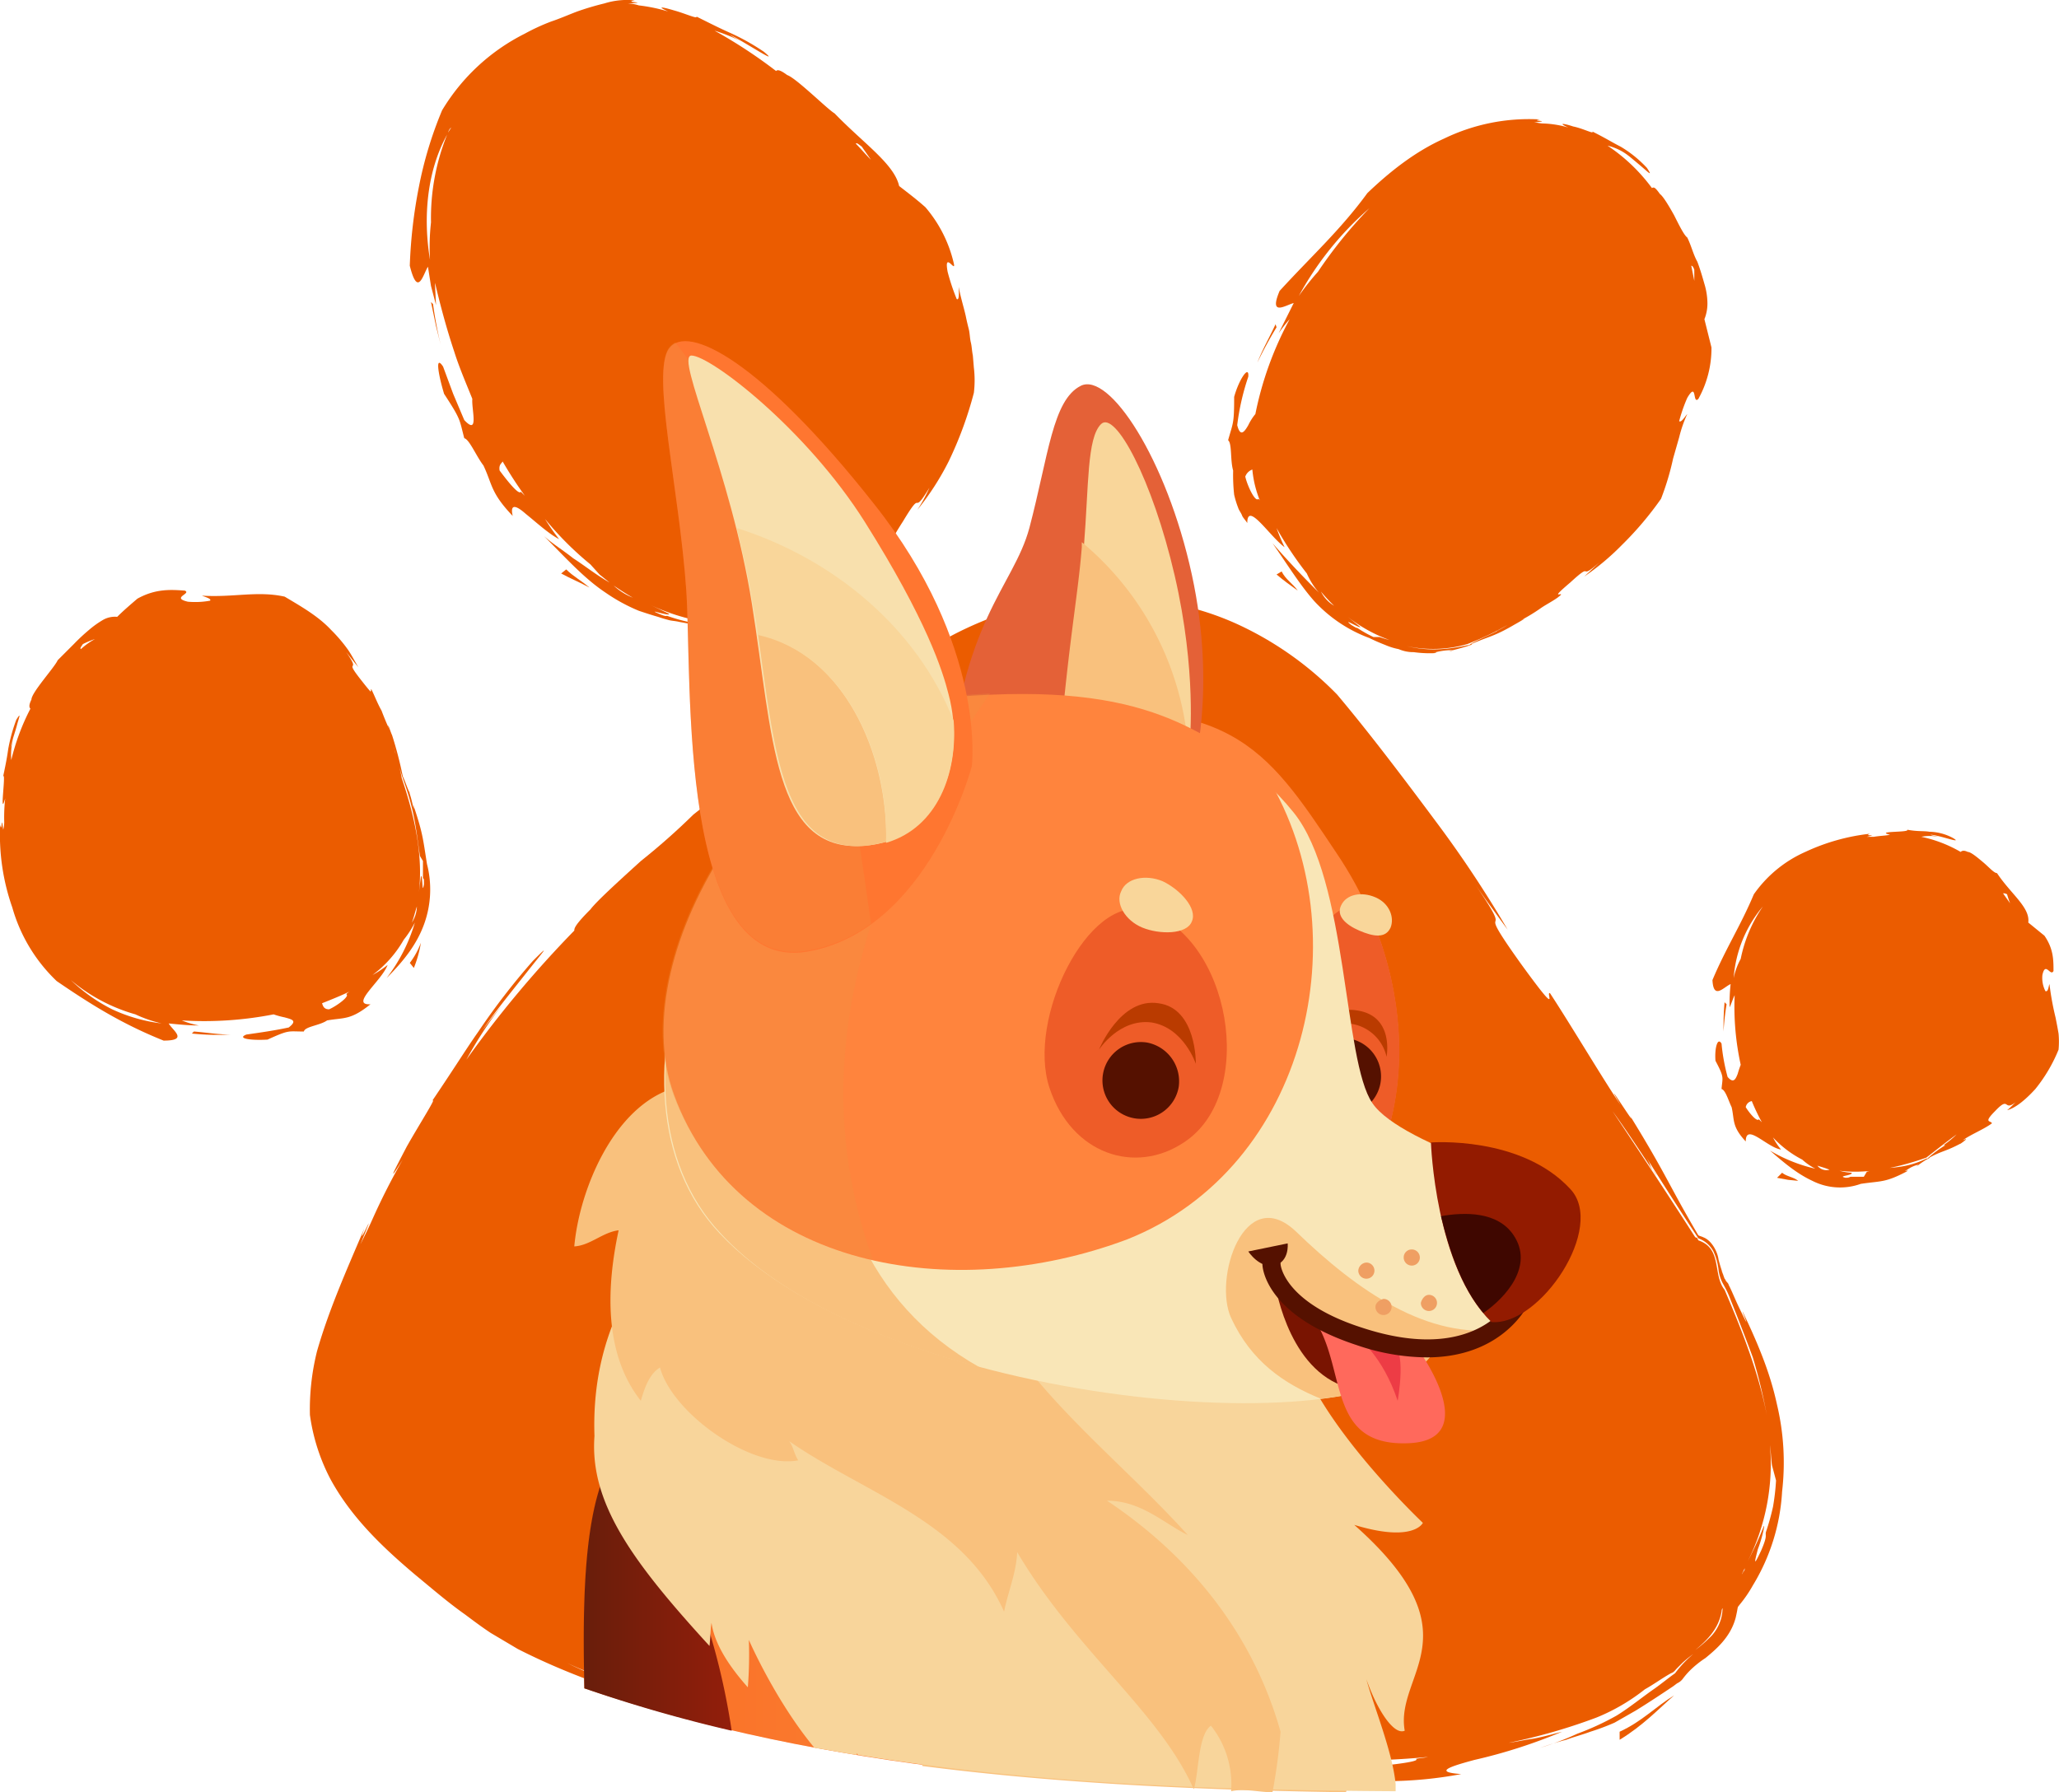 <svg xmlns="http://www.w3.org/2000/svg" xmlns:xlink="http://www.w3.org/1999/xlink" viewBox="0 0 428.411 372.941"><defs/><defs><linearGradient id="c" x1="1" x2="0" y1=".501" y2=".501" gradientUnits="objectBoundingBox"><stop offset="0" stop-color="#ff843d"/><stop offset=".63" stop-color="#ff7028"/><stop offset=".995" stop-color="#ff6219"/></linearGradient><linearGradient id="d" x1="1.002" x2="0" y1=".5" y2=".5" gradientUnits="objectBoundingBox"><stop offset="0" stop-color="#931e0b"/><stop offset="1" stop-color="#681e0b"/></linearGradient><linearGradient id="e" x1=".5" x2=".5" y1=".998" y2="-.001" gradientUnits="objectBoundingBox"><stop offset="0" stop-color="#f9c17d"/><stop offset=".74" stop-color="#f8cf92"/><stop offset=".995" stop-color="#f8d59b"/></linearGradient><linearGradient id="a" x1="-6.283" x2="-6.283" y1="6.868" y2="5.853" gradientUnits="objectBoundingBox"><stop offset=".005" stop-color="#ff6219"/><stop offset=".37" stop-color="#ff7028"/><stop offset="1" stop-color="#ff843d"/></linearGradient><linearGradient id="b" x1="243.006" x2="243.006" y1="46.881" y2="45.884" gradientUnits="objectBoundingBox"><stop offset="0" stop-color="#901100"/><stop offset=".589" stop-color="#6b1100"/><stop offset="1" stop-color="#510"/></linearGradient><linearGradient id="f" x1="-4.187" x2="-4.187" y1="6.085" y2="5.12" gradientUnits="objectBoundingBox"><stop offset=".005" stop-color="#f9d69a"/><stop offset=".05" stop-color="#f9d79c"/><stop offset=".616" stop-color="#f9e2b0"/><stop offset="1" stop-color="#f9e6b7"/></linearGradient><linearGradient id="g" x1="13.598" x2="13.598" y1="-71.055" y2="-72.314" gradientUnits="objectBoundingBox"><stop offset="0" stop-color="#ff695c"/><stop offset=".416" stop-color="#fa6259"/><stop offset="1" stop-color="#ed4f50"/></linearGradient><linearGradient id="h" x1="-6.025" x2="-6.025" y1="7.258" y2="6.23" xlink:href="#a"/><linearGradient id="i" x1="249.113" x2="249.113" y1="47.331" y2="46.335" xlink:href="#b"/><linearGradient id="j" x1="-27.112" x2="-28.189" y1="20" y2="20" gradientUnits="objectBoundingBox"><stop offset="0" stop-color="#931b00"/><stop offset=".11" stop-color="#8a1900"/><stop offset=".398" stop-color="#761400"/><stop offset=".693" stop-color="#6b1200"/><stop offset="1" stop-color="#671100"/></linearGradient></defs><g fill="#eb5c00" data-name="Group 1406"><path d="M343.92 243.405a4.392 4.392 0 00.84 1.26 12.861 12.861 0 01-.84-1.26z" data-name="Path 3344"/><path d="M65.954 281.195c2.519-8.818 6.3-17.215 9.867-25.613-2.1 5.878 3.569-7.348-.84 3.359.84-1.68 1.68-3.359 2.519-5.249a137.22 137.22 0 016.3-12.387c-3.569 5.669-1.68 2.1.84-2.729 2.729-4.829 6.508-10.707 5.249-9.448 4.829-7.138 7.138-10.917 9.657-14.486a142.823 142.823 0 0111.337-14.7c3.989-3.989 2.1-1.89-1.05 2.1s-7.768 9.657-9.447 12.387c1.05-1.47 2.519-3.359 4.2-5.459a87.357 87.357 0 00-7.558 11.547 227.411 227.411 0 0122.464-26.873c0-.42 0-1.05 3.359-4.409 1.26-1.68 5.878-5.878 10.5-10.077a140.927 140.927 0 0010.917-9.657c7.978-6.3 15.326-11.757 21.624-16.586 6.3-4.619 11.757-8.188 16.586-9.867a66.226 66.226 0 016.088-4.619 67.438 67.438 0 016.3-4.409 73.955 73.955 0 0127.916-9.654c3.989 0-9.028 3.359 1.47 2.1 1.89 0 4.409-.42 6.928-.42s5.039-.21 6.928-.21c.42-.21-.42-.63-1.68-.84s-2.729-.21-3.359-.42a58.775 58.775 0 0126.038 6.09 69.636 69.636 0 0119.1 13.856c6.718 7.978 13.856 17.425 20.575 26.453a237.745 237.745 0 0114.906 22.464c-2.309-3.149-4.619-6.3-6.928-9.657 9.657 14.066-1.26 1.47 9.867 17.006 8.4 11.547 4.829 5.459 5.878 5.878 4.409 6.718 11.127 18.055 14.7 23.3-4.619-7.768 3.989 5.878 1.889 2.1 7.768 12.6 7.978 14.276 14.276 24.984.42.21.63.21 1.05.42 1.68.63 2.939 2.939 3.149 4.619a32.745 32.745 0 001.05 3.359c-.21-.42-.21-.63-.42-1.05.21.63.42 1.05.63 1.68.21.21.21.42.42.63 0 0 .42.42.42.63l.21.42c.63 1.26 1.26 2.939 2.519 5.459 2.519 5.249-1.05-2.939.63.63 3.989 8.4 5.668 13.646 6.718 18.475a52.261 52.261 0 011.05 18.055 41.978 41.978 0 01-6.088 19.525 26.737 26.737 0 01-2.729 3.989c-.63.84-.21 0-.84 2.729-1.05 3.989-3.989 6.508-6.3 8.4a20.644 20.644 0 00-3.149 2.519 15.76 15.76 0 00-1.47 1.68 3.086 3.086 0 01-1.26 1.05l-.84.63c-2.519 1.68-5.039 3.359-7.768 5.039l-4.409 2.519a49.119 49.119 0 01-5.036 1.887c-1.68.63-3.359 1.05-5.039 1.68-1.68.42-3.569 1.05-5.459 1.68a58.615 58.615 0 007.765-2.938 56.021 56.021 0 008.188-3.779c2.729-1.68 5.249-3.779 7.978-5.668 1.47-1.05 2.729-2.1 4.2-3.149a22.885 22.885 0 013.779-3.989 22.318 22.318 0 00-2.312 1.885l-1.05 1.05c-.42.42-.63.84-1.26 1.05-1.89 1.05-3.569 2.309-5.459 3.359a40.775 40.775 0 01-10.077 5.878 119.494 119.494 0 01-18.265 5.249c1.68-.21 3.359-.63 5.039-.84 2.309-.42 4.409-1.05 6.088-1.47a109.6 109.6 0 01-18.265 5.878c-5.459 1.47-8.4 2.519-2.729 2.939a83.933 83.933 0 01-15.326 1.47c-3.779 0-6.928-.42-11.757-.63-5.039.21-14.066-.63-15.116.21-9.238-1.47-8.4-1.68-22.464-1.889-9.447-1.26-18.475-2.939-11.967-2.939 8.818.84 17.635 1.889 26.453 2.519 10.077-.63-3.359-2.729-7.348-3.989-8.188-.84-16.586-1.68-24.773-2.519-10.917-1.05-22.044-1.68-33.171-2.309l10.287 1.47-18.685-1.05c3.359 1.47 13.017 3.989-2.1 3.569-12.177-1.889-23.934-4.2-35.481-7.138-11.547-3.149-23.3-6.928-34.851-12.807l-5.666-3.361c-1.89-1.26-3.569-2.519-5.249-3.779-3.569-2.519-6.718-5.249-10.287-8.188-6.718-5.668-13.436-11.967-17.845-20.155a40.634 40.634 0 01-4.2-13.227 50.055 50.055 0 011.471-13.222zm276.5-40.519c1.26 2.1.42 1.05 1.47 2.939-2.729-4.2-6.088-9.238-8.4-12.387 5.878 8.818 11.547 17.425 17.215 26.243.21 0 .42.21.63.21-.632-1.05-2.731-3.989-10.919-17.005zm17.635 29.812a21.183 21.183 0 00-1.47-3.149 7.99 7.99 0 01-1.05-3.149 12.743 12.743 0 00-1.05-3.779 5.724 5.724 0 00-3.149-2.729h-.21c0 .21.21.21.21.42 5.039 1.68 2.939 7.138 5.459 10.287 3.779 8.818 7.138 17.425 8.818 26.243a114.443 114.443 0 00-2.939-12.177 467.13 467.13 0 00-4.623-11.967zm6.3 52.276c1.47-3.359.84-3.149 1.05-3.989a49.015 49.015 0 001.468-5.249 48.3 48.3 0 00.63-5.459l-.84-3.149c-.21-1.47-.21-2.729-.42-4.2a45.22 45.22 0 01-4.619 24.144 78.265 78.265 0 003.359-7.348c.21-.21-.42 2.729-1.26 4.829-.633 2.523-1.05 3.99.627.423zm1.68-24.564c.21.84.21 1.889.42 2.729a14.45 14.45 0 01-.426-2.729zm-5.039 28.133l-.63 1.26c.21-.21.21-.42.42-.63a.92.92 0 00.205-.63zm-7.348 14.486a8.7 8.7 0 002.729-6.088c0-.21-.21.21-.21.63-.63 3.569-2.939 5.878-5.459 7.978a27.262 27.262 0 002.935-2.52zm-74.74 27.083c5.039-.21 15.116-1.26 13.646-1.889.84-.21 1.68-.21 2.519-.42a145.272 145.272 0 01-19.1.63c.2.629.2 1.259 2.93 1.679zM166.097 155.438c-2.729 1.68-5.249 3.149-6.508 3.989-1.68 1.47-2.309 2.1-2.1 2.1 2.73-2.1 5.669-4.2 8.608-6.089zm9.238 204.067a148.328 148.328 0 01-17.006-2.519c-13.856-1.889-27.5-5.039-40.309-10.917 17.215 8.397 37.37 11.966 57.315 13.435zm-57.945-13.647l-3.783-1.892z" data-name="Path 3345"/><path d="M217.95 364.123c-7.768-.84-15.536-1.47-23.3-2.1l1.47-.21c7.558.631 14.696 1.471 21.83 2.31z" data-name="Path 3346"/><path d="M348.329 352.786c-3.359 2.939-6.508 6.3-11.337 9.238v-1.68c4.619-2.099 7.558-5.249 11.337-7.558z" data-name="Path 3347"/><path d="M358.616 265.869c.21.21.21.42.42.63a3.02 3.02 0 00-.42-.63z" data-name="Path 3348"/><path d="M197.169 56.554a44.853 44.853 0 001.89 5.669c.63.42.42-1.89.42-2.519.42 2.309 1.05 4.2 1.47 6.088.21 1.05.42 1.89.63 2.729s.21 1.89.42 2.729.21 1.68.42 2.729l.21 2.519a21.95 21.95 0 010 5.249 78.435 78.435 0 01-5.249 14.276 56.075 56.075 0 01-6.508 10.077 32.444 32.444 0 002.519-4.619c-3.989 6.508-1.05-.42-5.459 6.928-3.359 5.249-1.47 2.939-1.47 3.359a68.259 68.259 0 01-8.4 8.818c2.309-2.1-.21.42-.84 1.05-1.26 1.05-2.309 1.68-3.149 2.309s-1.68 1.05-2.309 1.47a24.441 24.441 0 01-4.619 2.1c.21 0-.42.21-1.26.63-1.47.42-2.939.84-4.2 1.26l.84-.42c-.42.21-1.05.21-1.68.42a22.054 22.054 0 00-2.729.42c-2.519.42 1.47-.21-.42.21-7.978 1.05-9.448.63-16.376-.63-.84-.21-1.68-.21-2.309-.42-.84-.21-1.47-.42-2.1-.63-1.47-.42-2.729-.84-3.989-1.26a36.537 36.537 0 01-6.928-3.779c-4.409-2.939-7.978-6.928-12.807-11.757 1.889 1.68 3.989 2.939 6.088 4.619 2.309 1.47 4.619 3.359 7.558 5.039l-2.1-1.68-1.89-2.1a66.951 66.951 0 01-9.447-9.448 45.928 45.928 0 002.939 4.2c-2.1-1.05-4.829-3.569-6.928-5.249-1.889-1.68-3.359-2.309-2.729.42-4.619-4.829-4.2-6.508-6.088-10.5-1.47-1.89-2.939-5.459-3.989-5.669-1.05-3.989-.63-3.779-4.2-9.238-1.26-4.2-1.889-8.188-.21-5.669l2.1 5.669 2.309 5.459c3.149 3.359 1.47-2.309 1.68-4.409-1.26-3.149-2.729-6.508-3.779-9.867-1.68-5.039-2.939-9.867-3.989-14.276v.42l.21 4.2-1.05-3.989-.63-3.989c-1.05 1.68-2.1 6.508-3.779-.21a102.8 102.8 0 011.889-16.376 81.076 81.076 0 014.829-15.956 42 42 0 0117.215-15.956 43.287 43.287 0 015.459-2.519c1.889-.63 3.779-1.47 5.459-2.1a57.909 57.909 0 015.668-1.68 15.75 15.75 0 016.3-.63c-2.729.42 3.569.42-1.47.63a8.929 8.929 0 012.309.42 34.979 34.979 0 016.088 1.26c-2.729-1.26-.84-.84 1.26-.21 2.309.63 5.039 1.89 4.619 1.26 3.359 1.68 5.039 2.519 6.928 3.359a46.245 46.245 0 017.138 3.989c3.779 3.149-4.409-2.309-7.138-3.569a26.772 26.772 0 002.519 1.47 34.863 34.863 0 00-5.669-2.309 102.51 102.51 0 0112.807 8.4c.21-.21.63-.42 2.309.84 1.889.63 8.4 7.138 9.867 7.978 6.088 6.3 12.387 10.5 13.436 15.116 1.889 1.47 3.569 2.729 5.459 4.409a27.419 27.419 0 015.878 11.547c.637 2.519-2.092-2.727-1.253 1.889zm-36.95 73.271c1.889-.21 3.989-1.05 6.508-1.47.21 0 .21 0 .42-.21a3.418 3.418 0 011.26-.63 8.551 8.551 0 002.309-1.26 20.741 20.741 0 013.149-1.89c-.21 0-.21 0-1.26.63a27.779 27.779 0 004.619-3.779 31.355 31.355 0 01-10.707 6.718 42.952 42.952 0 01-15.326 2.1 22.817 22.817 0 013.779.21 23.972 23.972 0 005.249-.419zm-23.094-2.1c1.47.63 1.47.42 1.68.42a34.75 34.75 0 004.409 1.26l1.47-.21c2.309.21 3.779.42 5.249.63h.21a42.571 42.571 0 01-14.906-3.989l3.989 1.89c.209.63-5.04-1.26-2.101 0zm-5.459-3.359c-1.47-.84-2.729-1.68-3.989-2.519a12.913 12.913 0 003.99 2.52zm-27.712-26.452c1.26 1.68 3.989 5.249 4.409 4.409l.84.84a83.051 83.051 0 01-4.619-7.138c-.21.419-.84.629-.63 1.889zM89.468 54.038a46 46 0 01.21-7.768 46.422 46.422 0 013.359-18.265c-4.199 7.555-5.039 17.212-3.569 26.033zm3.776-26.456c.21-.42.42-.63.63-1.05a1.918 1.918 0 00-.63 1.05zm84.817 2.309c1.05 1.05 2.1 2.309 3.149 3.359-.84-1.26-1.47-2.1-1.889-2.729-.837-.63-1.047-.84-1.257-.63z" data-name="Path 3349"/><path d="M177.434 122.057c-.21.21 0 .21 0 0z" data-name="Path 3350"/><path d="M90.098 63.272a86.854 86.854 0 001.889 9.657l-1.26-5.039-1.049-5.038z" data-name="Path 3351"/><path d="M116.761 119.328l1.05-.84c1.47 1.47 3.149 2.309 4.829 3.779-1.89-1.05-3.989-1.89-5.879-2.939z" data-name="Path 3352"/><path d="M324.816 123.736c-1.05 1.05-2.939 1.89-4.409 2.939a36.391 36.391 0 01-4.2 2.519c2.939-1.47-2.309 1.47-.84.63-4.619 2.729-5.459 2.519-9.238 4.2.84 0-2.1.84-3.779 1.26a13.927 13.927 0 00-3.569.42c-2.1 0 1.26 0-.42.21a24.181 24.181 0 01-4.2-.21 7.669 7.669 0 01-3.149-.63 13.577 13.577 0 01-2.729-.84c-1.05-.42-2.1-.84-3.359-1.47a29.446 29.446 0 01-11.547-7.768c-2.939-3.359-5.249-7.138-8.608-11.967 2.729 3.149 5.668 6.3 9.657 10.287a15.971 15.971 0 01-2.519-3.989 73.91 73.91 0 01-6.3-9.448 38.182 38.182 0 001.68 3.989c-3.149-2.309-7.768-9.657-7.768-5.039-.42-.63-.84-1.05-1.05-1.47-.21-.63-.63-1.05-.84-1.68a19.5 19.5 0 01-.84-2.729 37.207 37.207 0 01-.21-5.039c-.63-2.1-.21-5.669-1.05-6.3 1.05-3.779 1.26-3.359 1.26-9.028 1.05-3.779 3.149-6.718 2.939-4.2a50.455 50.455 0 00-2.304 10.082c.63 2.519 1.47 1.47 2.309 0a11.017 11.017 0 011.47-2.309 70.206 70.206 0 017.138-19.735 28.222 28.222 0 00-2.307 2.939l3.149-6.3c-1.68.42-5.249 2.939-2.939-2.519 6.508-7.138 12.6-12.6 18.265-20.365 4.619-4.409 9.867-8.608 15.956-11.337a40.519 40.519 0 0119.945-3.989c-2.309.42 2.939.21-1.26.63.63 0 1.26.21 1.889.21a21.107 21.107 0 015.249.84c-2.309-1.05-.84-.84 1.05-.21 2.1.42 4.409 1.68 3.989 1.05 2.939 1.47 4.2 2.309 5.878 3.149a24.48 24.48 0 015.459 4.409c1.26 1.89.42 1.05-1.05-.21s-3.569-2.939-4.409-3.779c.42.42 1.26 1.05 1.889 1.68a11.2 11.2 0 00-4.619-2.309 36.73 36.73 0 019.238 8.818c.42-.21.63-.21 1.68 1.26.63.42 1.89 2.519 2.939 4.409 1.05 2.1 2.1 4.2 2.729 4.619.84 1.68 1.26 3.569 2.1 5.039.63 1.68 1.05 3.149 1.47 4.619a14.266 14.266 0 01.63 3.989 8.7 8.7 0 01-.63 3.359l1.47 5.878a21.672 21.672 0 01-2.729 10.707c-1.26 1.26-.21-3.779-2.309-.21a32.635 32.635 0 00-1.68 4.829c.42.42 1.26-1.05 1.68-1.47a26.591 26.591 0 00-1.68 4.829l-1.26 4.409a55.484 55.484 0 01-2.519 8.4 68.943 68.943 0 01-8.188 9.657 52.276 52.276 0 01-7.768 6.508l3.149-2.939c-4.829 4.2-.84-.63-6.088 4.2-4.203 3.566-1.893 2.095-1.893 2.516zm-19.315 10.5h.21c.42-.42 1.89-1.05 5.878-2.939a3.392 3.392 0 00-1.05.42 22.945 22.945 0 003.149-1.68 61.472 61.472 0 01-8.4 3.989 25.775 25.775 0 01-12.6.42c3.575.837 7.146 1.047 12.813-.213zm-14.486-.42c.63.21 1.05.21 1.68.42a3.955 3.955 0 01-1.68-.421zm-13.437-7.771a34.858 34.858 0 01-2.729-2.939 7.173 7.173 0 002.729 2.939zm-18.475-26.872c.42 1.89 2.1 5.459 2.729 4.619.21.21.42.42.42.63a22.541 22.541 0 01-1.68-6.718 2.435 2.435 0 00-1.469 1.469zm20.785 28.762l3.149 2.519c0 .42-3.989-2.1-1.89-.42 1.05.63 1.05.63 1.26.63a27.085 27.085 0 003.359 1.89h1.26c.63.21 1.26.42 2.1.63a31.579 31.579 0 01-9.238-5.249zm-5.669-71.381a95.008 95.008 0 0110.707-13.227 66.213 66.213 0 00-14.692 18.265 52.787 52.787 0 013.985-5.038zm77.679-1.26l.63 3.149v-2.309c-.21-.63-.42-.84-.63-.84z" data-name="Path 3353"/><path d="M261.622 75.449c1.05-2.729 2.519-5.249 3.779-7.978l.21.63a81.906 81.906 0 00-3.989 7.348z" data-name="Path 3354"/><path d="M270.02 122.897c-1.47-1.05-2.939-2.1-4.409-3.359l1.05-.63c.839 1.68 2.309 2.519 3.359 3.989z" data-name="Path 3355"/><path d="M301.512 135.493a1.587 1.587 0 00.84-.21z" data-name="Path 3356"/><path d="M.032 171.604c.42 2.1.21-2.729.63 1.05a5.812 5.812 0 00.21-1.889 35.581 35.581 0 01.21-4.619c-1.26 4.409.21-5.459-.42-4.619.63-2.939.84-4.2 1.05-5.669a34.964 34.964 0 011.68-6.088c1.05-1.68.63-.63.21.84-.42 1.68-1.26 3.989-1.47 5.039.21-.63.42-1.47.63-2.1a13.735 13.735 0 00-.42 4.619 46.792 46.792 0 013.989-10.707c-.21-.21-.42-.63.21-1.89 0-1.47 4.829-6.718 5.459-8.188l3.359-3.359a40.3 40.3 0 013.149-2.939 19.7 19.7 0 012.939-2.1 5 5 0 012.939-.63c1.26-1.26 2.729-2.519 4.2-3.779 3.779-2.1 6.928-1.89 9.867-1.68 1.47.63-2.939 1.47.63 2.309a17.067 17.067 0 004.619-.21c.42-.42-1.26-.84-1.68-1.05 6.508.42 11.547-1.05 17.215.21 3.149 1.889 6.928 3.989 9.657 6.928a31.661 31.661 0 013.569 4.2c.84 1.26 1.47 2.519 2.1 3.569l-2.519-3.149c3.359 4.829-.84.84 3.149 5.878 1.47 1.89 1.889 2.309 1.889 2.309.21 0 0-.63.21-.42.63 1.26 1.26 2.939 2.1 4.409.63 1.68 1.26 3.149 1.68 3.989-.63-1.47-.21-.84 0-.21s.63 1.68.42 1.05a79.986 79.986 0 012.309 8.818c.42.84 1.05 2.729 1.47 3.569l-.21-.63c.21.84.42 1.26.84 3.149.63 1.89-.21-1.05.21.21 1.89 5.669 1.89 6.718 2.729 11.967a21.172 21.172 0 01-.63 12.6c-1.47 3.989-3.989 7.348-7.768 11.127a34.958 34.958 0 005.878-11.547 20.8 20.8 0 01-2.309 3.569 23.842 23.842 0 01-6.508 7.348 20.45 20.45 0 003.149-2.1c-1.26 3.359-7.978 8.4-3.569 8.188-4.2 3.359-5.459 2.729-9.028 3.359-1.47 1.05-4.619 1.26-4.829 2.309-3.359 0-2.939-.42-7.558 1.68-3.359.21-6.508-.21-4.409-1.05 2.939-.42 5.878-.84 8.818-1.47 1.889-1.47.63-1.68-.84-2.1a17.028 17.028 0 01-2.309-.63 75.005 75.005 0 01-19.1 1.26 17.735 17.735 0 003.569 1.05c-2.1 0-4.2-.21-6.3-.42.84 1.47 4.2 3.569-1.05 3.569-8.4-3.359-14.906-7.348-22.254-12.387a33.91 33.91 0 01-9.238-15.326 45.637 45.637 0 01-2.523-17.216zm17.215-37.58c-.42.63-.63.84-.42 1.05a14.9 14.9 0 012.939-2.1 18.189 18.189 0 00-2.519 1.049zm70.966 49.966c0-1.26 0-1.05-.21-1.26v-3.569l-.63-1.05c-.84-5.668-1.05-9.238-3.569-16.166 0-.21-.21-.42-.21-.63-.21-.63-.63-2.309-1.68-5.878a8.558 8.558 0 00.42 1.47c-.42-1.47-1.26-3.359-1.68-4.619a43.323 43.323 0 012.939 9.657c2.939 8.608 4.409 16.586 3.569 23.724l.42-3.359c.417-.209.207 4.2.631 1.68zm-1.47 4.619c-.42 1.26-.63 2.309-1.05 3.359a6.344 6.344 0 001.046-3.359zm-18.265 21.414c1.47-.63 4.409-2.729 3.569-3.149a2.9 2.9 0 01.84-.63c-1.68.84-3.779 1.68-5.878 2.519.204.631.415 1.26 1.465 1.26zm-45.138 0a34.134 34.134 0 0010.287 2.939 27.45 27.45 0 01-5.459-1.889 36.111 36.111 0 01-13.436-7.138 35.51 35.51 0 008.604 6.088z" data-name="Path 3357"/><path d="M47.899 215.273a50.658 50.658 0 01-7.978-.21l.42-.42c2.729.21 5.039.63 7.558.63z" data-name="Path 3358"/><path d="M87.578 196.167a24.561 24.561 0 01-1.47 5.249l-.839-1.049a16.406 16.406 0 002.309-4.2z" data-name="Path 3359"/><path d="M356.936 220.731c-.21-2.519.42-5.039 1.26-3.569a40.085 40.085 0 001.26 6.928c1.26 1.47 1.68.42 2.1-.63a19.817 19.817 0 01.63-1.89 56.4 56.4 0 01-1.26-14.486c-.42.84-.63 1.68-1.05 2.519a37.165 37.165 0 01.21-4.829c-1.47.63-3.569 3.359-3.779-.84 2.729-6.508 5.878-11.337 8.608-17.845a25.858 25.858 0 0110.706-8.816 42.775 42.775 0 0113.437-3.779c-1.47.63 2.1 0-.63.63h1.47c1.26-.21 2.309-.21 3.359-.42-3.359-.84 4.2-.42 3.569-1.05 2.309.42 3.359.21 4.619.42a10.8 10.8 0 014.829 1.26c2.519 1.47-2.939-.63-4.619-.63.42.21 1.05.21 1.68.42a9.494 9.494 0 00-3.569 0 27.623 27.623 0 018.185 3.149c.21-.21.63-.42 1.47 0 .63 0 1.89 1.05 3.149 2.1s2.309 2.309 2.939 2.309c2.939 4.409 6.928 7.138 6.508 10.287 1.05.84 2.309 1.89 3.359 2.729 1.89 2.729 1.89 5.039 1.89 7.348-.63 1.26-1.68-2.1-2.309.84a6.041 6.041 0 00.63 3.359c.63.21.63-1.05.84-1.47a58.64 58.64 0 001.26 6.928c.21 1.05.42 2.1.63 3.359a17.955 17.955 0 010 3.359 32.331 32.331 0 01-4.829 8.188c-2.1 2.309-4.2 3.989-5.878 4.409.84-.63 1.47-1.47 2.309-2.1-3.359 2.939-1.47-1.26-4.829 2.309-2.519 2.519-.84 1.89-.63 2.519-1.68 1.26-4.829 2.519-6.088 3.569 2.1-1.05-1.26 1.26-.42.63-3.149 1.68-3.779 1.47-6.508 2.939.21 0-.21.21-.63.42a18.158 18.158 0 00-2.1 1.47l.42-.42a6.508 6.508 0 00-2.309 1.05c-1.26.63.84-.21-.21.42-4.409 2.309-5.249 1.889-9.447 2.519a12.733 12.733 0 01-10.077-.63c-3.149-1.47-5.668-3.569-8.818-6.3a32.831 32.831 0 009.447 3.779 12.626 12.626 0 01-2.729-1.89 22.223 22.223 0 01-6.088-4.619 13.066 13.066 0 001.68 2.519c-2.939-.42-7.348-5.668-7.348-1.68-2.939-3.149-2.309-4.409-2.939-7.138-.63-1.26-1.26-3.569-2.1-3.779.21-2.514.63-2.305-1.26-5.874zm3.779-17.215a14.482 14.482 0 011.47-3.989 29.6 29.6 0 014.619-10.917 26.116 26.116 0 00-6.089 14.906zm56.056-17.635c.42.63 1.05 1.47 1.47 2.1a19.323 19.323 0 01-.63-1.889 1.587 1.587 0 00-.84-.211zm-32.751 59.2c.84 0 .84-.21 1.05-.21h2.729l.63-1.05c4.2-1.26 7.138-.21 12.387-2.729h.21a23.581 23.581 0 013.989-2.939c-.63.42-.21-.21-1.05.42a20.644 20.644 0 003.148-2.519c-2.309 1.68-4.409 3.359-6.3 4.829-7.138 2.519-13.226 3.359-18.055 2.729a10.538 10.538 0 002.519.42c.212.633-3.147.633-1.258 1.053zm-3.359-1.68c-1.05-.42-1.889-.63-2.519-.84a2.371 2.371 0 002.518.844zm-14.7-10.5l.63.63a41.964 41.964 0 01-2.1-4.409 1.56 1.56 0 00-1.26 1.26c.634 1.057 2.313 3.156 2.733 2.526z" data-name="Path 3360"/><path d="M359.246 208.974a52.005 52.005 0 00-.63 5.669 59 59 0 01.21-6.088z" data-name="Path 3361"/><path d="M374.152 245.715l-2.1-.21-2.309-.42 1.05-1.05c1.05.84 2.309.84 3.359 1.68z" data-name="Path 3362"/></g><g data-name="Group 1411"><g data-name="Group 1407"><path fill="url(#c)" d="M93.154 144.664c26.246 2.936 126.176 22.674 135.414 42.408.63 1.26 1.68 15.536 2.939 33.8C178.6 220.244 123.6 216.675 73 199.459c-.631-31.492 1.259-56.895 20.154-54.795z" data-name="Path 3363" transform="translate(48.591 151.857)"/><path fill="#ef9241" d="M141.745 296.521c7.558.84 21.414 3.149 37.37 6.3a503.654 503.654 0 00-5.668 61.514 360.335 360.335 0 01-51.856-13.019c-.631-31.492 1.259-56.895 20.154-54.795z" data-name="Path 3364" opacity=".3"/><path fill="url(#d)" d="M145.9 145.2c-.21 7.138 2.729 14.066 5.668 19.945 7.138 15.536 10.917 28.553 13.017 42.409a301.642 301.642 0 01-30.652-8.818c-.633-26.243.629-48.287 11.967-53.536z" data-name="Path 3365" transform="translate(-12.342 152.581)"/><path fill="url(#e)" d="M72.9 148.1c38.63 8.188 87.547 21.624 93.845 35.271.63 1.26 1.68 15.536 2.939 33.8-28.972-.42-58.784-1.68-88.177-5.459A322.214 322.214 0 0172.9 148.1z" data-name="Path 3366" transform="translate(110.413 155.769)"/><path fill="#f8d59b" d="M155.811 341.239a87.2 87.2 0 01-.21 9.867c-5.249-5.878-7.138-10.287-7.558-13.436-.21 1.26-.21 2.939-.42 4.829-15.746-17.215-24.983-29.6-23.934-43.669-.63-18.685 6.508-30.652 13.646-40.309 0 0 128.906 5.878 132.475 21.414s26.243 36.95 26.243 36.95-1.89 4.2-14.276.42c25.823 22.884 8.4 30.862 10.5 42.829-2.309 1.05-5.878-4.619-7.978-10.707 1.47 5.459 5.459 15.116 6.088 21.834v1.47c-36.74-.21-74.95-1.47-111.9-7.558 0-.21-.21-.21-.21-.42v.42c-2.939-.42-5.878-1.05-8.818-1.47-8.19-9.867-13.648-22.464-13.648-22.464z" data-name="Path 3367"/></g><g data-name="Group 1410"><path fill="#f9c17d" d="M119.49 259.361c1.05-11.757 8.188-29.182 20.784-32.961l21.2 18.475c12.387 3.989 24.773 7.978 37.16 12.387a3.892 3.892 0 001.47.42c5.668 26.033 29.6 42.409 47.027 61.724-4.829-2.309-9.657-7.138-16.8-7.138 18.895 12.6 30.862 29.392 36.11 48.077a114.161 114.161 0 01-1.68 12.6c-2.729 0-5.878-.84-8.608-.21a19.559 19.559 0 00-4.2-13.646c-2.729 1.889-2.519 10.077-3.569 13.227-7.138-16.166-24.563-28.762-36.74-49.337-.21 4.409-1.89 8.188-2.729 12.387-8.4-18.9-28.972-24.564-44.718-35.481.84 1.05 1.05 2.729 1.89 3.989-9.867 1.889-26.243-9.867-28.762-19.315-2.1 1.26-3.149 3.989-3.989 6.928-7.768-9.867-7.138-23.724-4.619-35.481-3.349.416-5.868 3.145-9.227 3.355z" data-name="Path 3368"/><g data-name="Group 1409"><path fill="url(#a)" d="M164.275 194.53c-36.32 13.646-81.038 6.088-94.265-30.022-11.337-30.862 20.575-86.287 48.077-89.437 44.088-5.249 51.226 5.878 66.342 28.553 21.205 31.492 17.426 76-20.154 90.906z" data-name="Path 3369" transform="translate(93.778 74.069)"/><path fill="#ee5c28" d="M266.661 224.72c-4.409-13.437 6.3-36.53 17.215-37.16 7.978 16.8 9.657 35.481 3.779 51.227-8.607 1.473-17.425-3.36-20.994-14.067z" data-name="Path 3370"/><path fill="#ba3b00" d="M274.009 220.312s.21-11.337 8.188-10.077c7.978 1.05 6.3 9.657 6.3 9.657a8.918 8.918 0 00-7.978-6.928c-6.51-1.05-6.51 7.348-6.51 7.348z" data-name="Path 3371"/><path fill="url(#b)" d="M85.321 115.613a7.99 7.99 0 11-6.508-9.238 8 8 0 016.508 9.238z" data-name="Path 3372" transform="translate(201.915 109.737)"/><path fill="#e46137" d="M248.186 160.477s5.039-16.8-.21-40.939-17.215-42.2-23.094-39.26-6.718 14.486-10.707 29.6c-3.359 12.387-14.276 19.1-17.005 54.166s51.016-3.567 51.016-3.567z" data-name="Path 3373"/><path fill="#f9d69a" d="M247.557 154.178s1.47-14.486-3.149-34.431-12.387-34.431-15.327-31.49-2.519 12.6-3.569 25.613c-.84 10.707-2.939 20.365-5.039 46.818-2.729 29.811 27.084-6.51 27.084-6.51z" data-name="Path 3374"/><path fill="#f9c17d" d="M247.132 154.599c-3.359 3.989-29.182 33.8-27.083 6.088 2.1-26.453 4.2-36.111 5.039-46.818v-1.049a61.91 61.91 0 0122.044 41.779z" data-name="Path 3375"/><path fill="url(#f)" d="M238.4 174.395s-33.591-9.028-39.679-18.055c-6.088-8.818-5.039-46.4-16.376-60.464C166.812 76.56 137.42 65.853 99.42 78.45s-64.243 75.58-36.53 104.972c34.431 36.53 138.563 44.928 148.431 24.354 8.607.84 28.552-8.398 27.079-33.381z" data-name="Path 3376" transform="translate(86.832 73.21)"/><path fill="#f9c17d" d="M186.463 151.66c.42-.21.84-.21 1.26-.42-14.906 37.16-32.331 106.022 16.166 133.315-21.834-5.878-42.2-15.116-53.956-27.923-27.713-29.602-1.47-92.585 36.53-104.972z" data-name="Path 3377"/><path fill="#f9c17d" d="M256.163 274.267c-3.779-8.188 2.729-28.133 13.436-18.055 12.807 12.387 27.5 22.674 43.039 20.365-5.459 3.149-10.917 4.619-14.066 4.2-2.519 5.249-11.547 8.818-23.724 10.287-7.767-3.15-14.486-7.769-18.685-16.797z" data-name="Path 3378"/><path fill="#791401" d="M265.191 266.499s2.309 17.425 14.066 21.834c13.017 4.829 17.635.42 17.635.42l-2.939-7.768s-5.039 3.779-14.7-2.309c-9.862-6.299-14.062-12.177-14.062-12.177z" data-name="Path 3379"/><path fill="url(#g)" d="M83.679 139.509s13.436 18.475-1.89 19.315c-16.376.84-13.436-13.436-18.685-23.724a131.267 131.267 0 0120.575 4.409z" data-name="Path 3380" transform="translate(211.534 141.477)"/><path fill="#ed3c45" d="M290.809 291.483s2.1-11.337-1.47-11.967-6.722-1.05-6.722-1.05 5.038 3.569 8.192 13.017z" data-name="Path 3381"/><path fill="url(#h)" d="M172.674 185.628c-36.32 13.646-81.038 6.088-94.265-30.022-11.337-30.862 23.091-78.939 50.806-82.089 44.088-5.039 56.475 4.619 72.641 15.956 19.525 32.327 8.398 81.249-29.182 96.155z" data-name="Path 3382" transform="translate(61.866 72.263)"/><path fill="#ef9241" d="M190.871 145.571q8.188-.945 15.116-1.26c-28.972 41.569-37.79 80.829-24.354 117.779-18.685-4.2-34.431-15.326-41.569-34.431-11.336-30.862 23.304-78.939 50.807-82.088z" data-name="Path 3383" opacity=".3"/><path fill="#ee5c28" d="M218.374 226.399c-4.829-14.486 8.188-40.306 19.738-36.95 17.845 5.039 23.724 38.21 8.188 48.287-10.081 6.719-23.307 2.52-27.926-11.337z" data-name="Path 3384"/><path fill="#ba3b00" d="M228.661 218.421s4.409-10.917 12.387-9.657c7.978 1.05 7.768 12.6 7.768 12.6s-2.519-7.558-9.238-8.608c-6.717-.845-10.917 5.665-10.917 5.665z" data-name="Path 3385"/><path fill="url(#i)" d="M105.349 116.013a7.99 7.99 0 11-6.508-9.238 8.216 8.216 0 016.508 9.238z" data-name="Path 3386" transform="translate(139.898 110.177)"/><path fill="#f9d69a" d="M247.976 191.759c-1.05 2.729-6.718 2.729-10.287 1.26s-5.668-5.039-4.409-7.558c1.05-2.729 5.039-3.569 8.608-2.1 3.569 1.679 7.348 5.668 6.088 8.398z" data-name="Path 3387"/><path fill="#f9d69a" d="M289.335 193.018c-1.05 2.309-3.569 1.89-6.508.63s-4.829-3.149-3.779-5.249c1.05-2.309 4.2-2.939 7.138-1.68s3.989 4.2 3.149 6.299z" data-name="Path 3388"/><path fill="#510" d="M296.893 282.451c15.116 0 20.365-9.867 20.785-10.5a1.878 1.878 0 10-3.359-1.68c-.21.63-7.348 13.646-30.652 6.088-16.586-5.241-17.216-13.219-17.216-13.219a1.89 1.89 0 10-3.779 0c0 .42.42 10.5 19.735 16.8a45.625 45.625 0 0014.486 2.511z" data-name="Path 3389"/><path fill="#ef9f63" d="M292.064 261.671a1.68 1.68 0 101.68-1.68 1.656 1.656 0 00-1.68 1.68z" data-name="Path 3390"/><path fill="#ef9f63" d="M286.186 271.958a1.68 1.68 0 101.68-1.68c-.84.21-1.68.84-1.68 1.68z" data-name="Path 3391"/><path fill="#ef9f63" d="M282.617 264.4a1.68 1.68 0 101.68-1.68 1.806 1.806 0 00-1.68 1.68z" data-name="Path 3392"/><path fill="#ef9f63" d="M295.633 271.119a1.68 1.68 0 101.68-1.68c-.84 0-1.47.84-1.68 1.68z" data-name="Path 3393"/><path fill="#510" d="M267.921 258.731s.42 3.779-2.729 4.619c-3.149.63-5.459-2.939-5.459-2.939z" data-name="Path 3394"/><g data-name="Group 1408"><path fill="#ff7630" d="M202.208 159.427s3.149-24.983-20.365-54.586c-23.514-29.812-38.84-37.58-42.619-32.332-3.779 5.039 2.1 29.182 3.569 50.387 1.26 18.9-1.89 79.359 24.983 75.16 25.404-4.198 34.432-38.629 34.432-38.629z" data-name="Path 3395"/><path fill="#ef9241" d="M167.778 197.85c-26.873 4.2-23.724-56.265-24.983-75.16-1.47-20.995-7.348-45.138-3.569-50.387a5.566 5.566 0 011.26-1.05c26.243 32.961 35.061 79.149 40.729 120.928a31.063 31.063 0 01-13.437 5.669z" data-name="Path 3396" opacity=".3"/><path fill="#f8e0ad" d="M197.379 144.522c-1.26-5.039-4.619-15.536-17.425-35.9-12.177-19.316-32.122-34.642-36.111-34.642-3.359.21 8.188 23.934 12.6 51.646s4.409 51.646 23.094 50.387c16.373-1.049 21.411-18.055 17.842-31.491z" data-name="Path 3397"/><path fill="#f9c17d" d="M184.363 175.174a32.592 32.592 0 01-4.409.84c-17.215 1.26-18.685-19.1-22.254-44.088 18.056 4.199 27.083 25.192 26.663 43.248z" data-name="Path 3398"/><path fill="#f9d69a" d="M198.429 149.98c.84 10.917-3.359 22.254-14.066 25.4.63-18.265-8.608-39.26-26.663-43.249-.21-2.1-.63-4.2-1.05-6.3-.84-5.459-2.1-10.917-3.359-15.956 19.95 6.305 37.371 20.58 45.138 40.105z" data-name="Path 3399"/></g><path fill="url(#j)" d="M62.265 154c10.077.84 23.934-19.735 16.376-27.713-10.287-11.127-28.972-9.657-28.972-9.657s.839 26.037 12.596 37.37z" data-name="Path 3400" transform="translate(248.065 121.103)"/><path fill="#3f0700" d="M314.948 257.052c4.2 6.3-1.47 12.807-6.3 16.166-4.619-5.459-7.138-13.227-8.818-20.155 4.831-.842 11.759-1.05 15.118 3.989z" data-name="Path 3401"/><path fill="#931b00" d="M323.766 252.013c-.42-1.68-1.26-6.928-10.077-8.818-8.608-1.68-15.116.42-6.718 3.569 8.607 3.149 17.215 6.72 16.795 5.249z" data-name="Path 3402"/></g></g></g></svg>
